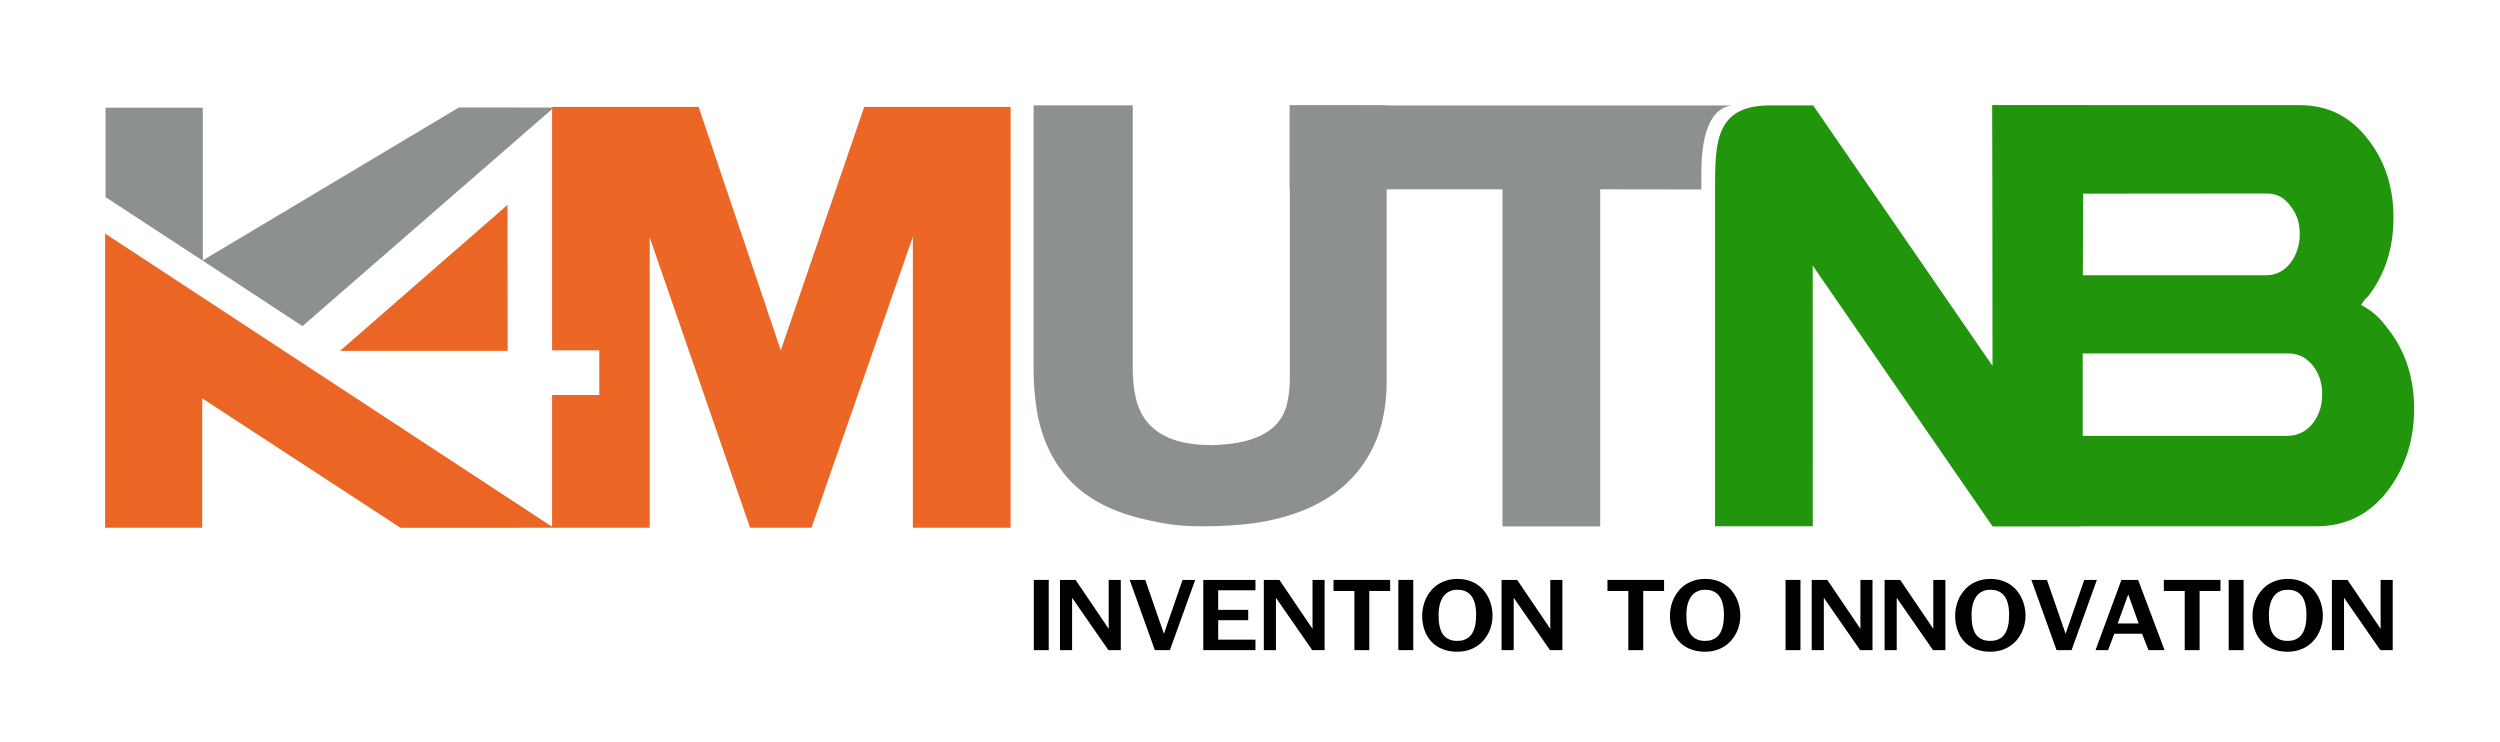 <?xml version="1.0" encoding="UTF-8" standalone="no"?>
<!-- Created with Inkscape (http://www.inkscape.org/) -->

<svg
   version="1.1"
   id="svg9"
   xml:space="preserve"
   width="118"
   height="35"
   viewBox="0 0 118 35"
   sodipodi:docname="logo kmutnb final.svg"
   inkscape:version="1.1.2 (b8e25be833, 2022-02-05)"
   xmlns:inkscape="http://www.inkscape.org/namespaces/inkscape"
   xmlns:sodipodi="http://sodipodi.sourceforge.net/DTD/sodipodi-0.dtd"
   xmlns="http://www.w3.org/2000/svg"
   xmlns:svg="http://www.w3.org/2000/svg"><defs
     id="defs13"><clipPath
       clipPathUnits="userSpaceOnUse"
       id="clipPath43"><path
         d="M 0,283.465 H 566.929 V 0 H 0 Z"
         id="path41" /></clipPath></defs><sodipodi:namedview
     id="namedview11"
     pagecolor="#ffffff"
     bordercolor="#666666"
     borderopacity="1.0"
     inkscape:pageshadow="2"
     inkscape:pageopacity="0.0"
     inkscape:pagecheckerboard="0"
     showgrid="false"
     inkscape:zoom="3.7118335"
     inkscape:cx="138.34134"
     inkscape:cy="61.425169"
     inkscape:window-width="1366"
     inkscape:window-height="705"
     inkscape:window-x="-8"
     inkscape:window-y="-8"
     inkscape:window-maximized="1"
     inkscape:current-layer="g15"
     width="118px"
     height="50px" /><g
     id="g15"
     inkscape:groupmode="layer"
     inkscape:label="logo kmutnb final"
     transform="matrix(1.333,0,0,-1.333,0,377.953)"><g
       id="g17"
       transform="matrix(0.165,0,0,0.165,10.709,271.987)"><path
         d="M 0,0 -21.448,14.083 33.589,46.935 53.964,46.913 Z"
         style="fill:#8c918f;fill-opacity:1;fill-rule:nonzero;stroke:none"
         id="path19" /></g><g
       id="g21"
       transform="matrix(0.165,0,0,0.165,7.18,274.303)"><path
         d="M 0,0 -20.851,13.646 V 32.852 H 0 Z"
         style="fill:#8c918f;fill-opacity:1;fill-rule:nonzero;stroke:none"
         id="path23" /></g><g
       id="g25"
       transform="matrix(0.165,0,0,0.165,14.182,264.847)"><path
         d="M 0,0 -42.559,27.778 V 0.008 H -63.397 V 63.141 L 32.853,0.008 Z"
         style="fill:#eb6625;fill-opacity:1;fill-rule:nonzero;stroke:none"
         id="path27" /></g><g
       id="g29"
       transform="matrix(0.165,0,0,0.165,12.04,271.113)"><path
         d="m 0,0 35.944,31.325 0.03,-31.332 z"
         style="fill:#eb6625;fill-opacity:1;fill-rule:nonzero;stroke:none"
         id="path31" /></g><g
       id="g33"
       transform="matrix(0.165,0,0,0.165,32.323,264.848)"><path
         d="M 0,0 V 62.444 L -21.748,0 H -34.929 L -56.468,62.292 V 0 H -77.42 l -0.001,28.496 h 10.129 l 0.001,9.579 H -77.42 v 52.229 h 31.452 L -28.34,38.075 -10.442,90.304 H 20.987 L 20.979,0 Z"
         style="fill:#ec6726;fill-opacity:1;fill-rule:nonzero;stroke:none"
         id="path35" /></g><g
       id="g37"
       transform="matrix(0.165,0,0,0.165,-1.741,246.763)"><g
         id="g39"
         clip-path="url(#clipPath43)"><g
           id="g45"
           transform="translate(308.124,140.749)"><path
             d="m 0,0 c 0,-2.811 -0.301,-5.521 -0.905,-8.13 -0.603,-2.61 -1.552,-5.057 -2.845,-7.34 -1.293,-2.284 -2.947,-4.366 -4.958,-6.248 -2.012,-1.882 -4.44,-3.501 -7.286,-4.855 -2.845,-1.356 -6.114,-2.404 -9.808,-3.143 -3.693,-0.74 -8.854,-1.11 -13.51,-1.11 -5.26,0 -7.653,0.42 -11.62,1.261 -3.966,0.839 -7.379,2.013 -10.239,3.519 -2.86,1.505 -5.231,3.306 -7.113,5.4 -1.883,2.095 -3.378,4.392 -4.484,6.889 -1.107,2.496 -1.882,5.156 -2.328,7.979 -0.446,2.823 -0.668,5.727 -0.668,8.714 v 56.571 h 21.277 V 2.936 c 0,-2.359 0.243,-4.536 0.733,-6.531 0.488,-1.995 1.372,-3.72 2.651,-5.176 1.278,-1.455 3.024,-2.59 5.238,-3.406 2.213,-0.815 5.044,-1.222 8.492,-1.222 3.45,0.099 6.252,0.519 8.408,1.26 2.155,0.74 3.843,1.732 5.066,2.974 1.22,1.242 2.047,2.716 2.478,4.422 0.431,1.706 0.647,3.6 0.647,5.683 V 59.507 H 0 Z"
             style="fill:#8c918f;fill-opacity:1;fill-rule:nonzero;stroke:none"
             id="path47" /></g><g
           id="g49"
           transform="translate(287.328,200.241)"><path
             d="m 0,0 v -18.008 h 45.656 v -72.337 h 20.97 v 72.337 l 21.698,-0.03 v 3.069 c -0.102,13.71 4.829,14.723 6.571,14.954 z"
             style="fill:#8c918f;fill-opacity:1;fill-rule:nonzero;stroke:none"
             id="path51" /></g><g
           id="g53"
           transform="translate(438.139,109.923)"><path
             d="M 0,0 -38.58,55.944 -38.566,0 h -20.973 v 72.327 c 0,10.072 0.063,17.977 11.764,17.991 h 9.289 L 0,34.431 -0.04,90.318 H 19.591 L 18.94,0 Z"
             style="fill:#21960d;fill-opacity:1;fill-rule:nonzero;stroke:none"
             id="path55" /></g><g
           id="g57"
           transform="translate(506.844,131.989)"><path
             d="m 0,0 c -1.367,-1.727 -3.148,-2.591 -5.317,-2.658 h -44.027 v 17.681 h 44.175 c 2.08,0 3.802,-0.864 5.169,-2.555 C 1.396,10.741 2.05,8.668 2.05,6.286 2.05,3.869 1.396,1.795 0,0 m 15.983,20.548 c -1.605,2.21 -3.446,3.799 -5.586,4.869 0.565,0.934 1.011,1.52 1.397,1.727 3.713,4.732 5.555,10.395 5.555,17.06 0,6.562 -1.842,12.226 -5.614,16.957 -3.744,4.8 -8.556,7.148 -14.498,7.148 h -65.932 l 0.106,-19.012 58.785,0.053 c 2.051,0 3.743,-0.863 5.021,-2.66 1.367,-1.658 2.02,-3.66 2.02,-6.007 0,-2.384 -0.653,-4.457 -2.02,-6.252 -1.396,-1.76 -3.118,-2.624 -5.198,-2.624 h -39.363 l 0.031,17.49 h -19.276 l -0.005,-71.363 H 0.98 c 6.179,0.068 11.141,2.519 15.003,7.459 3.891,5.076 5.793,10.947 5.793,17.75 0,6.734 -1.902,12.537 -5.793,17.405"
             style="fill:#21960d;fill-opacity:1;fill-rule:nonzero;stroke:none"
             id="path59" /></g><path
           d="m 232.408,98.417 h 3.2 V 83.344 h -3.2 z"
           style="fill:#000000;fill-opacity:1;fill-rule:nonzero;stroke:none"
           id="path61" /><g
           id="g63"
           transform="translate(248.416,83.344)"><path
             d="M 0,0 -7.792,11.232 V 0 h -2.603 v 15.073 h 3.346 l 7.108,-10.5 v 10.5 H 2.653 V 0 Z"
             style="fill:#000000;fill-opacity:1;fill-rule:nonzero;stroke:none"
             id="path65" /></g><g
           id="g67"
           transform="translate(261.609,83.344)"><path
             d="m 0,0 h -3.222 l -5.409,15.073 h 3.346 L -1.283,3.502 2.719,15.073 h 2.712 z"
             style="fill:#000000;fill-opacity:1;fill-rule:nonzero;stroke:none"
             id="path69" /></g><g
           id="g71"
           transform="translate(268.775,83.344)"><path
             d="M 0,0 V 15.073 H 11.196 V 12.854 H 3.2 V 8.649 H 9.644 V 6.43 H 3.2 V 2.245 h 7.996 V 0 Z"
             style="fill:#000000;fill-opacity:1;fill-rule:nonzero;stroke:none"
             id="path73" /></g><g
           id="g75"
           transform="translate(292.159,83.344)"><path
             d="M 0,0 -7.792,11.232 V 0 h -2.603 v 15.073 h 3.346 l 7.108,-10.5 v 10.5 H 2.653 V 0 Z"
             style="fill:#000000;fill-opacity:1;fill-rule:nonzero;stroke:none"
             id="path77" /></g><g
           id="g79"
           transform="translate(304.398,96.044)"><path
             d="M 0,0 V -12.7 H -3.193 V 0 H -7.676 V 2.373 H 4.476 V 0 Z"
             style="fill:#000000;fill-opacity:1;fill-rule:nonzero;stroke:none"
             id="path81" /></g><path
           d="m 310.637,98.417 h 3.2 V 83.344 h -3.2 z"
           style="fill:#000000;fill-opacity:1;fill-rule:nonzero;stroke:none"
           id="path83" /><g
           id="g85"
           transform="translate(327.33,90.922)"><path
             d="m 0,0 c 0,0.421 -0.021,0.846 -0.065,1.275 -0.044,0.43 -0.121,0.844 -0.23,1.245 -0.109,0.399 -0.26,0.773 -0.452,1.122 -0.192,0.348 -0.438,0.652 -0.736,0.909 -0.299,0.258 -0.658,0.46 -1.076,0.609 -0.418,0.149 -0.908,0.224 -1.472,0.224 -0.53,0 -0.996,-0.075 -1.4,-0.224 C -5.834,5.011 -6.185,4.809 -6.484,4.551 -6.783,4.294 -7.033,3.99 -7.234,3.642 -7.437,3.293 -7.598,2.919 -7.719,2.52 -7.841,2.119 -7.928,1.705 -7.982,1.275 -8.035,0.846 -8.062,0.421 -8.062,0 c 0,-0.434 0.017,-0.872 0.051,-1.314 0.034,-0.443 0.101,-0.871 0.2,-1.286 0.1,-0.415 0.241,-0.803 0.423,-1.167 0.182,-0.364 0.423,-0.68 0.722,-0.951 0.299,-0.269 0.663,-0.483 1.093,-0.64 0.43,-0.158 0.945,-0.237 1.542,-0.237 0.573,0 1.071,0.079 1.491,0.237 0.42,0.157 0.78,0.371 1.079,0.64 0.298,0.271 0.543,0.587 0.732,0.951 0.19,0.364 0.338,0.752 0.445,1.167 0.107,0.415 0.181,0.843 0.222,1.286 C -0.021,-0.872 0,-0.434 0,0 M 3.521,0 C 3.536,-0.655 3.474,-1.305 3.335,-1.949 3.197,-2.593 2.985,-3.209 2.701,-3.796 2.417,-4.383 2.06,-4.927 1.629,-5.429 1.199,-5.931 0.702,-6.366 0.139,-6.736 c -0.564,-0.37 -1.195,-0.66 -1.892,-0.868 -0.697,-0.208 -1.456,-0.312 -2.278,-0.312 -0.889,0 -1.696,0.102 -2.42,0.306 -0.724,0.204 -1.368,0.487 -1.932,0.848 -0.563,0.362 -1.051,0.79 -1.461,1.285 -0.411,0.496 -0.747,1.038 -1.01,1.624 -0.262,0.586 -0.453,1.207 -0.572,1.86 -0.119,0.652 -0.171,1.316 -0.157,1.993 0.015,0.659 0.101,1.308 0.259,1.945 0.158,0.638 0.384,1.243 0.678,1.815 0.294,0.572 0.655,1.099 1.083,1.582 0.427,0.482 0.918,0.898 1.472,1.247 0.554,0.348 1.17,0.622 1.848,0.819 0.678,0.198 1.415,0.297 2.212,0.297 0.85,0 1.626,-0.104 2.325,-0.312 0.7,-0.208 1.328,-0.496 1.885,-0.862 C 0.735,6.166 1.219,5.736 1.629,5.243 2.04,4.75 2.384,4.217 2.661,3.646 2.938,3.073 3.147,2.477 3.288,1.855 3.429,1.235 3.506,0.616 3.521,0"
             style="fill:#000000;fill-opacity:1;fill-rule:nonzero;stroke:none"
             id="path87" /></g><g
           id="g89"
           transform="translate(343.184,83.344)"><path
             d="M 0,0 -7.792,11.232 V 0 h -2.603 v 15.073 h 3.346 l 7.108,-10.5 v 10.5 H 2.653 V 0 Z"
             style="fill:#000000;fill-opacity:1;fill-rule:nonzero;stroke:none"
             id="path91" /></g><g
           id="g93"
           transform="translate(363.186,96.044)"><path
             d="M 0,0 V -12.7 H -3.193 V 0 H -7.676 V 2.373 H 4.476 V 0 Z"
             style="fill:#000000;fill-opacity:1;fill-rule:nonzero;stroke:none"
             id="path95" /></g><g
           id="g97"
           transform="translate(380.505,90.922)"><path
             d="m 0,0 c 0,0.421 -0.021,0.846 -0.065,1.275 -0.044,0.43 -0.121,0.844 -0.23,1.245 -0.109,0.399 -0.26,0.773 -0.452,1.122 -0.192,0.348 -0.438,0.652 -0.736,0.909 -0.299,0.258 -0.658,0.46 -1.076,0.609 -0.418,0.149 -0.908,0.224 -1.472,0.224 -0.53,0 -0.996,-0.075 -1.4,-0.224 C -5.834,5.011 -6.185,4.809 -6.484,4.551 -6.783,4.294 -7.033,3.99 -7.234,3.642 -7.437,3.293 -7.598,2.919 -7.719,2.52 -7.841,2.119 -7.928,1.705 -7.982,1.275 -8.035,0.846 -8.062,0.421 -8.062,0 c 0,-0.434 0.017,-0.872 0.051,-1.314 0.034,-0.443 0.101,-0.871 0.2,-1.286 0.1,-0.415 0.241,-0.803 0.423,-1.167 0.182,-0.364 0.423,-0.68 0.722,-0.951 0.299,-0.269 0.663,-0.483 1.093,-0.64 0.43,-0.158 0.945,-0.237 1.542,-0.237 0.573,0 1.071,0.079 1.491,0.237 0.42,0.157 0.78,0.371 1.079,0.64 0.298,0.271 0.543,0.587 0.732,0.951 0.19,0.364 0.338,0.752 0.445,1.167 0.107,0.415 0.181,0.843 0.222,1.286 C -0.021,-0.872 0,-0.434 0,0 M 3.521,0 C 3.536,-0.655 3.474,-1.305 3.335,-1.949 3.197,-2.593 2.985,-3.209 2.701,-3.796 2.417,-4.383 2.06,-4.927 1.629,-5.429 1.199,-5.931 0.702,-6.366 0.139,-6.736 c -0.564,-0.37 -1.195,-0.66 -1.892,-0.868 -0.697,-0.208 -1.456,-0.312 -2.278,-0.312 -0.889,0 -1.696,0.102 -2.42,0.306 -0.724,0.204 -1.368,0.487 -1.932,0.848 -0.563,0.362 -1.051,0.79 -1.461,1.285 -0.411,0.496 -0.747,1.038 -1.01,1.624 -0.262,0.586 -0.453,1.207 -0.572,1.86 -0.119,0.652 -0.171,1.316 -0.157,1.993 0.015,0.659 0.101,1.308 0.259,1.945 0.158,0.638 0.384,1.243 0.678,1.815 0.294,0.572 0.655,1.099 1.083,1.582 0.427,0.482 0.918,0.898 1.472,1.247 0.554,0.348 1.17,0.622 1.848,0.819 0.678,0.198 1.415,0.297 2.212,0.297 0.85,0 1.626,-0.104 2.325,-0.312 0.7,-0.208 1.328,-0.496 1.885,-0.862 C 0.735,6.166 1.219,5.736 1.629,5.243 2.04,4.75 2.384,4.217 2.661,3.646 2.938,3.073 3.147,2.477 3.288,1.855 3.429,1.235 3.506,0.616 3.521,0"
             style="fill:#000000;fill-opacity:1;fill-rule:nonzero;stroke:none"
             id="path99" /></g><path
           d="m 393.728,98.417 h 3.2 V 83.344 h -3.2 z"
           style="fill:#000000;fill-opacity:1;fill-rule:nonzero;stroke:none"
           id="path101" /><g
           id="g103"
           transform="translate(409.736,83.344)"><path
             d="M 0,0 -7.792,11.232 V 0 h -2.603 v 15.073 h 3.346 l 7.108,-10.5 v 10.5 H 2.653 V 0 Z"
             style="fill:#000000;fill-opacity:1;fill-rule:nonzero;stroke:none"
             id="path105" /></g><g
           id="g107"
           transform="translate(425.378,83.344)"><path
             d="M 0,0 -7.792,11.232 V 0 h -2.603 v 15.073 h 3.346 l 7.108,-10.5 v 10.5 H 2.653 V 0 Z"
             style="fill:#000000;fill-opacity:1;fill-rule:nonzero;stroke:none"
             id="path109" /></g><g
           id="g111"
           transform="translate(441.706,90.922)"><path
             d="m 0,0 c 0,0.421 -0.021,0.846 -0.065,1.275 -0.044,0.43 -0.121,0.844 -0.23,1.245 -0.109,0.399 -0.26,0.773 -0.452,1.122 -0.192,0.348 -0.438,0.652 -0.736,0.909 -0.299,0.258 -0.658,0.46 -1.076,0.609 -0.418,0.149 -0.908,0.224 -1.472,0.224 -0.53,0 -0.996,-0.075 -1.4,-0.224 C -5.834,5.011 -6.185,4.809 -6.484,4.551 -6.783,4.294 -7.033,3.99 -7.234,3.642 -7.437,3.293 -7.598,2.919 -7.719,2.52 -7.841,2.119 -7.928,1.705 -7.982,1.275 -8.035,0.846 -8.062,0.421 -8.062,0 c 0,-0.434 0.017,-0.872 0.051,-1.314 0.034,-0.443 0.101,-0.871 0.2,-1.286 0.1,-0.415 0.241,-0.803 0.423,-1.167 0.182,-0.364 0.423,-0.68 0.722,-0.951 0.299,-0.269 0.663,-0.483 1.093,-0.64 0.43,-0.158 0.945,-0.237 1.542,-0.237 0.573,0 1.071,0.079 1.491,0.237 0.42,0.157 0.78,0.371 1.079,0.64 0.298,0.271 0.543,0.587 0.732,0.951 0.19,0.364 0.338,0.752 0.445,1.167 0.107,0.415 0.181,0.843 0.222,1.286 C -0.021,-0.872 0,-0.434 0,0 M 3.521,0 C 3.536,-0.655 3.474,-1.305 3.335,-1.949 3.197,-2.593 2.985,-3.209 2.701,-3.796 2.417,-4.383 2.06,-4.927 1.629,-5.429 1.199,-5.931 0.702,-6.366 0.139,-6.736 c -0.564,-0.37 -1.195,-0.66 -1.892,-0.868 -0.697,-0.208 -1.456,-0.312 -2.278,-0.312 -0.889,0 -1.696,0.102 -2.42,0.306 -0.724,0.204 -1.368,0.487 -1.932,0.848 -0.563,0.362 -1.051,0.79 -1.461,1.285 -0.411,0.496 -0.747,1.038 -1.01,1.624 -0.262,0.586 -0.453,1.207 -0.572,1.86 -0.119,0.652 -0.171,1.316 -0.157,1.993 0.015,0.659 0.101,1.308 0.259,1.945 0.158,0.638 0.384,1.243 0.678,1.815 0.294,0.572 0.655,1.099 1.083,1.582 0.427,0.482 0.918,0.898 1.472,1.247 0.554,0.348 1.17,0.622 1.848,0.819 0.678,0.198 1.415,0.297 2.212,0.297 0.85,0 1.626,-0.104 2.325,-0.312 0.7,-0.208 1.328,-0.496 1.885,-0.862 C 0.735,6.166 1.219,5.736 1.629,5.243 2.04,4.75 2.384,4.217 2.661,3.646 2.938,3.073 3.147,2.477 3.288,1.855 3.429,1.235 3.506,0.616 3.521,0"
             style="fill:#000000;fill-opacity:1;fill-rule:nonzero;stroke:none"
             id="path113" /></g><g
           id="g115"
           transform="translate(455.111,83.344)"><path
             d="m 0,0 h -3.222 l -5.409,15.073 h 3.346 L -1.283,3.502 2.719,15.073 h 2.712 z"
             style="fill:#000000;fill-opacity:1;fill-rule:nonzero;stroke:none"
             id="path117" /></g><g
           id="g119"
           transform="translate(467.27,95.311)"><path
             d="M 0,0 -2.267,-6.245 H 2.238 Z M 4.359,-11.967 2.952,-8.439 H -2.989 L -4.33,-11.967 H -7.02 L -1.465,3.106 H 2.121 L 7.792,-11.967 Z"
             style="fill:#000000;fill-opacity:1;fill-rule:nonzero;stroke:none"
             id="path121" /></g><g
           id="g123"
           transform="translate(482.585,96.044)"><path
             d="M 0,0 V -12.7 H -3.193 V 0 H -7.676 V 2.373 H 4.476 V 0 Z"
             style="fill:#000000;fill-opacity:1;fill-rule:nonzero;stroke:none"
             id="path125" /></g><path
           d="m 488.825,98.417 h 3.2 V 83.344 h -3.2 z"
           style="fill:#000000;fill-opacity:1;fill-rule:nonzero;stroke:none"
           id="path127" /><g
           id="g129"
           transform="translate(505.517,90.922)"><path
             d="m 0,0 c 0,0.421 -0.021,0.846 -0.065,1.275 -0.044,0.43 -0.121,0.844 -0.23,1.245 -0.109,0.399 -0.26,0.773 -0.452,1.122 -0.192,0.348 -0.438,0.652 -0.736,0.909 -0.299,0.258 -0.658,0.46 -1.076,0.609 -0.418,0.149 -0.908,0.224 -1.472,0.224 -0.53,0 -0.996,-0.075 -1.4,-0.224 C -5.834,5.011 -6.185,4.809 -6.484,4.551 -6.783,4.294 -7.033,3.99 -7.234,3.642 -7.437,3.293 -7.598,2.919 -7.719,2.52 -7.841,2.119 -7.928,1.705 -7.982,1.275 -8.035,0.846 -8.062,0.421 -8.062,0 c 0,-0.434 0.017,-0.872 0.051,-1.314 0.034,-0.443 0.101,-0.871 0.2,-1.286 0.1,-0.415 0.241,-0.803 0.423,-1.167 0.182,-0.364 0.423,-0.68 0.722,-0.951 0.299,-0.269 0.663,-0.483 1.093,-0.64 0.43,-0.158 0.945,-0.237 1.542,-0.237 0.573,0 1.071,0.079 1.491,0.237 0.42,0.157 0.78,0.371 1.079,0.64 0.298,0.271 0.543,0.587 0.732,0.951 0.19,0.364 0.338,0.752 0.445,1.167 0.107,0.415 0.181,0.843 0.222,1.286 C -0.021,-0.872 0,-0.434 0,0 M 3.521,0 C 3.536,-0.655 3.474,-1.305 3.335,-1.949 3.197,-2.593 2.985,-3.209 2.701,-3.796 2.417,-4.383 2.06,-4.927 1.629,-5.429 1.199,-5.931 0.702,-6.366 0.139,-6.736 c -0.564,-0.37 -1.195,-0.66 -1.892,-0.868 -0.697,-0.208 -1.456,-0.312 -2.278,-0.312 -0.889,0 -1.696,0.102 -2.42,0.306 -0.724,0.204 -1.368,0.487 -1.932,0.848 -0.563,0.362 -1.051,0.79 -1.461,1.285 -0.411,0.496 -0.747,1.038 -1.01,1.624 -0.262,0.586 -0.453,1.207 -0.572,1.86 -0.119,0.652 -0.171,1.316 -0.157,1.993 0.015,0.659 0.101,1.308 0.259,1.945 0.158,0.638 0.384,1.243 0.678,1.815 0.294,0.572 0.655,1.099 1.083,1.582 0.427,0.482 0.918,0.898 1.472,1.247 0.554,0.348 1.17,0.622 1.848,0.819 0.678,0.198 1.415,0.297 2.212,0.297 0.85,0 1.626,-0.104 2.325,-0.312 0.7,-0.208 1.328,-0.496 1.885,-0.862 C 0.735,6.166 1.219,5.736 1.629,5.243 2.04,4.75 2.384,4.217 2.661,3.646 2.938,3.073 3.147,2.477 3.288,1.855 3.429,1.235 3.506,0.616 3.521,0"
             style="fill:#000000;fill-opacity:1;fill-rule:nonzero;stroke:none"
             id="path131" /></g><g
           id="g133"
           transform="translate(521.371,83.344)"><path
             d="M 0,0 -7.792,11.232 V 0 h -2.603 v 15.073 h 3.346 l 7.108,-10.5 v 10.5 H 2.653 V 0 Z"
             style="fill:#000000;fill-opacity:1;fill-rule:nonzero;stroke:none"
             id="path135" /></g></g></g></g></svg>
